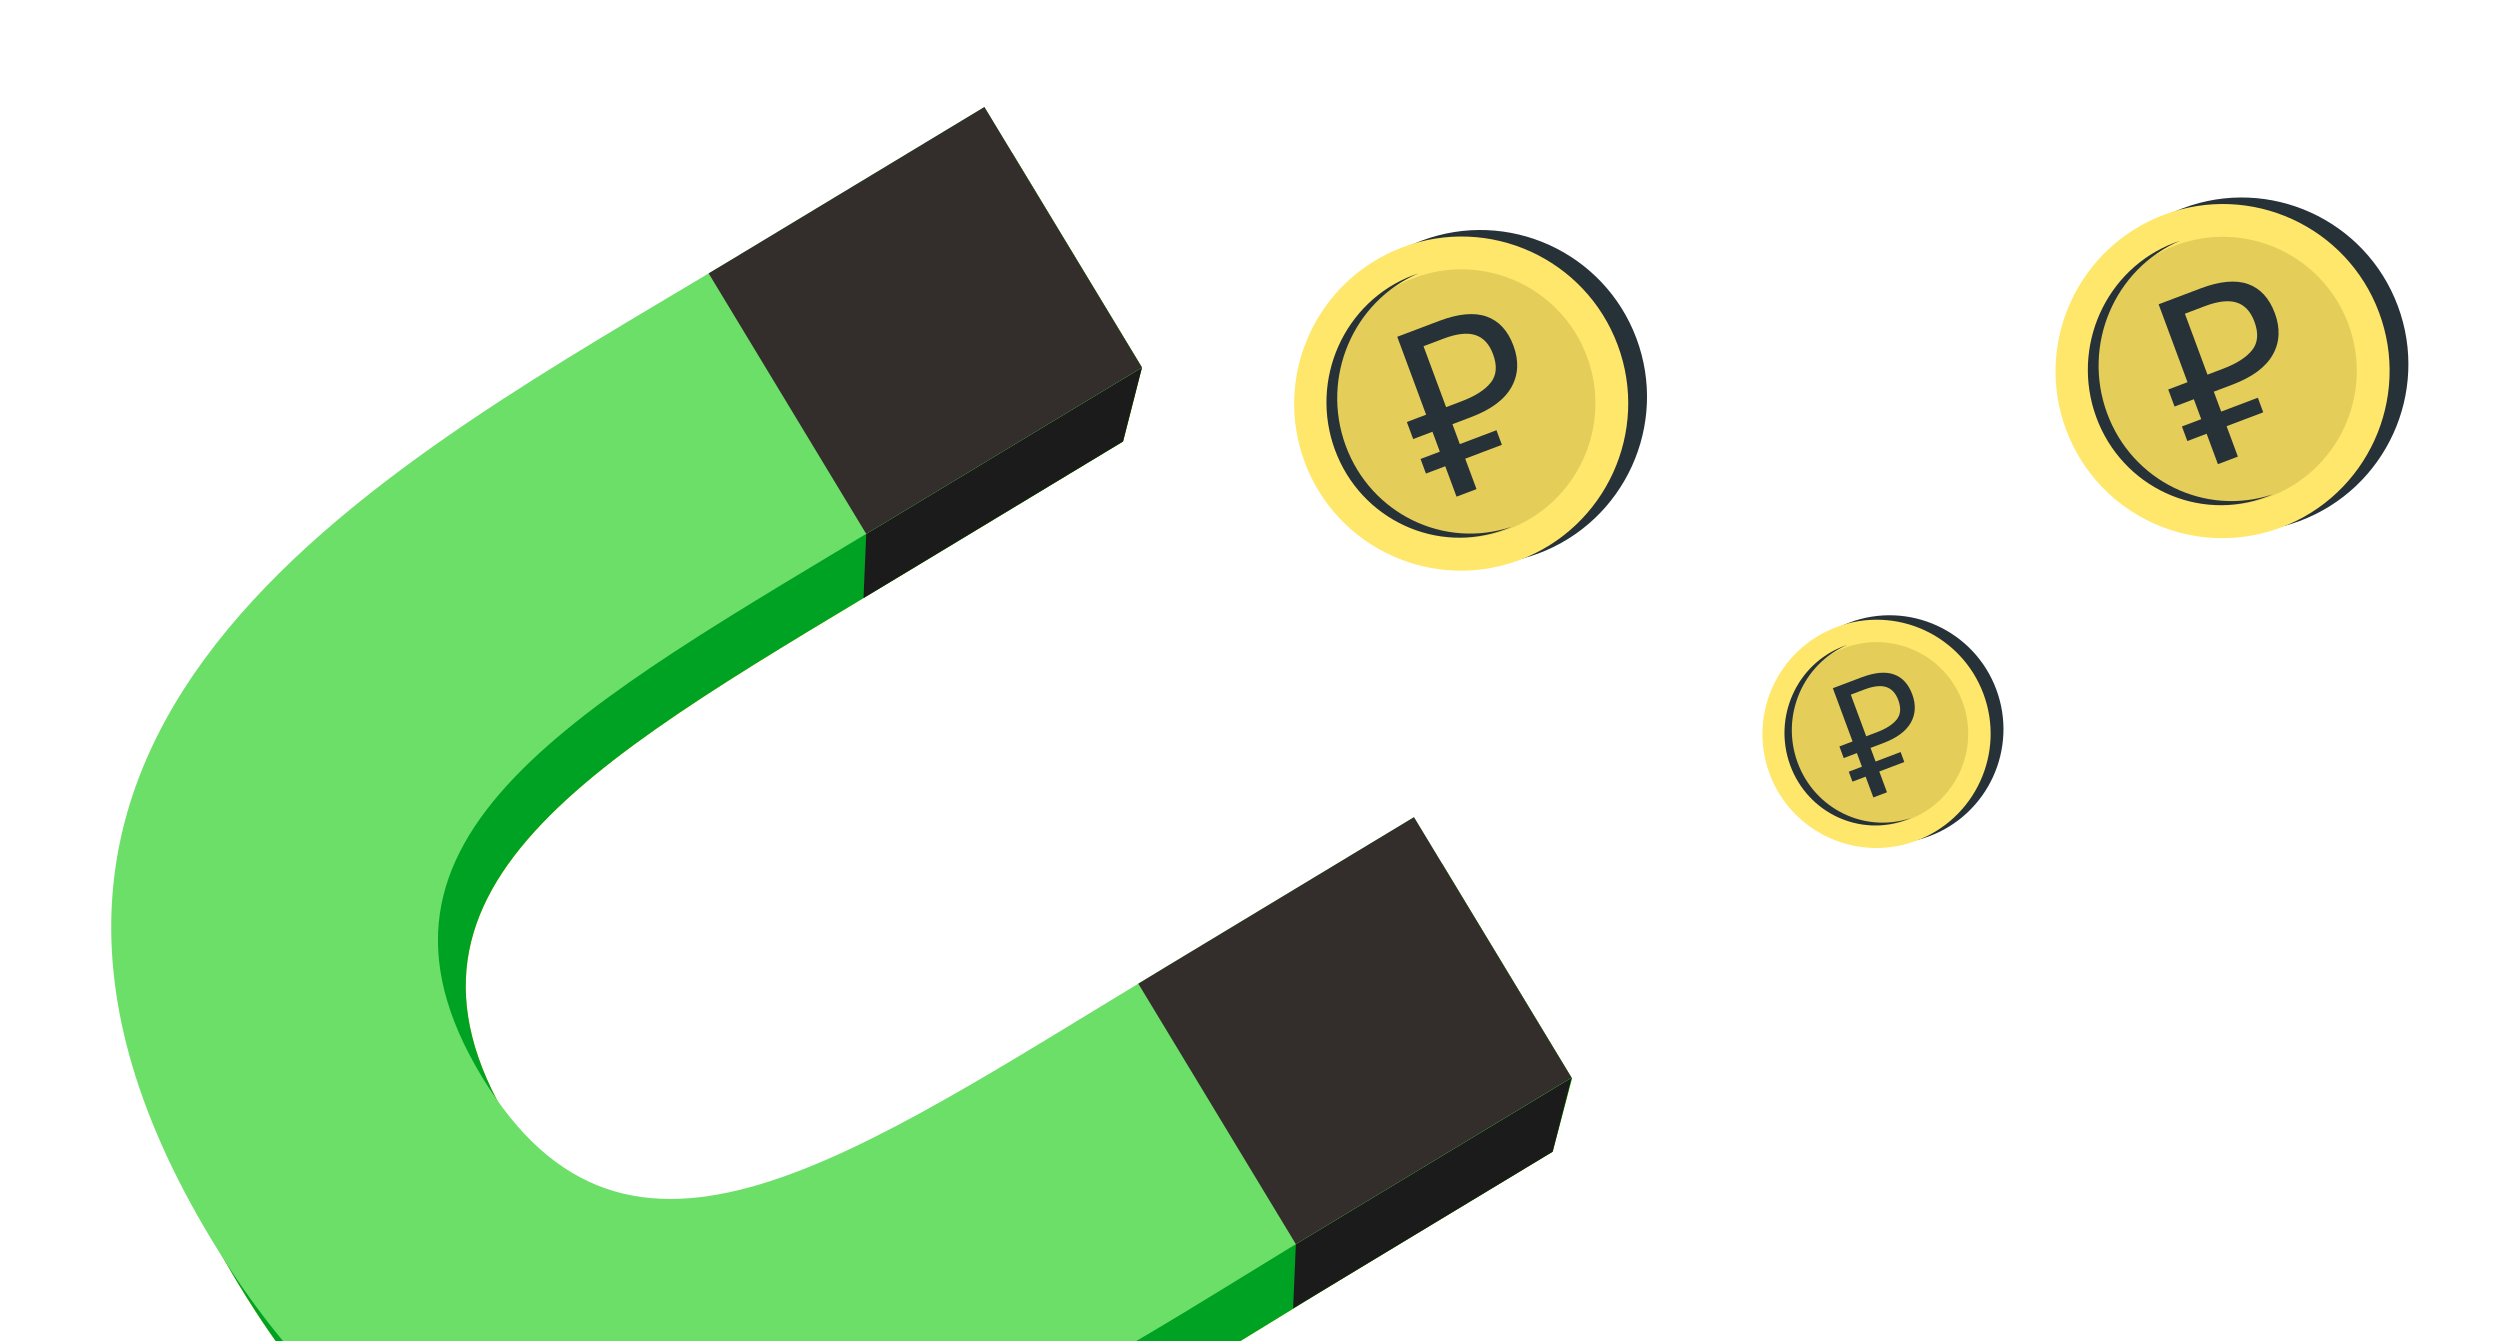 <?xml version="1.0" encoding="UTF-8"?> <svg xmlns="http://www.w3.org/2000/svg" width="274" height="147" viewBox="0 0 274 147" fill="none"> <g clip-path="url(#clip0_496_193)"> <path d="M26.233 140.904C-8.445 83.569 46.684 55.539 83.352 33.407L110.934 16.758L125.161 40.277L123.091 48.392C123.091 48.392 125.279 47.074 101.03 61.71C66.306 82.668 39.791 96.469 55.853 123.029C71.914 149.583 96.112 131.956 130.84 110.996C155.089 96.36 158.015 94.593 158.015 94.593L172.29 118.195L170.173 126.23L147.704 139.791C111.036 161.923 60.92 198.242 26.241 140.907L26.233 140.904Z" fill="#FFC800"></path> <path d="M26.233 140.904C-8.445 83.569 46.684 55.539 83.352 33.407L110.934 16.758L125.161 40.277L123.091 48.392C123.091 48.392 125.279 47.074 101.03 61.71C66.306 82.668 39.791 96.469 55.853 123.029C71.914 149.583 96.112 131.956 130.84 110.996C155.089 96.36 158.015 94.593 158.015 94.593L172.29 118.195L170.173 126.23L147.704 139.791C111.036 161.923 60.92 198.242 26.241 140.907L26.233 140.904Z" fill="#00A223"></path> <path d="M94.939 58.511L94.639 65.551L123.083 48.383L125.158 40.277L94.939 58.511Z" fill="#1C1B1B"></path> <path d="M142.026 136.359L141.725 143.396L170.169 126.228L172.245 118.126L142.026 136.359Z" fill="#1C1B1B"></path> <path d="M23.193 135.878C-11.486 78.539 43.64 50.509 80.311 28.376L107.89 11.728L125.158 40.277C125.158 40.277 122.231 42.044 97.982 56.68C63.258 77.639 36.744 91.439 52.806 118C68.866 144.554 93.065 126.926 127.792 105.967C152.041 91.331 154.968 89.564 154.968 89.564L172.236 118.113L144.657 134.761C107.989 156.894 57.872 193.213 23.193 135.878Z" fill="#6CDF69"></path> <path d="M107.891 11.728L125.158 40.277C125.158 40.277 122.232 42.044 97.983 56.68C96.958 57.298 95.946 57.91 94.936 58.511L77.668 29.962C78.557 29.434 79.434 28.902 80.308 28.377L107.891 11.728Z" fill="#332E2B"></path> <path d="M142.026 136.359L124.758 107.81C125.759 107.196 126.772 106.587 127.796 105.966C152.045 91.33 154.972 89.563 154.972 89.563L172.24 118.112L144.661 134.761C143.793 135.285 142.915 135.814 142.029 136.358L142.026 136.359Z" fill="#332E2B"></path> </g> <path d="M168.611 60.66C178.08 57.106 182.889 46.551 179.351 37.084C175.813 27.619 165.269 22.826 155.799 26.38C146.33 29.934 141.521 40.49 145.059 49.956C148.597 59.422 159.141 64.214 168.611 60.66Z" fill="#263238"></path> <path d="M166.552 61.374C176.022 57.82 180.83 47.265 177.293 37.799C173.755 28.333 163.21 23.541 153.741 27.095C144.271 30.649 139.463 41.204 143 50.67C146.538 60.136 157.083 64.929 166.552 61.374Z" fill="#FFE76B"></path> <path d="M165.294 58.011C172.905 55.154 176.77 46.67 173.927 39.062C171.083 31.454 162.609 27.602 154.998 30.459C147.387 33.316 143.522 41.799 146.365 49.407C149.209 57.015 157.683 60.867 165.294 58.011Z" fill="#E4CE59"></path> <path d="M147.483 48.833C144.742 41.353 148.303 33.048 155.446 29.965C155.245 30.035 155.051 30.102 154.852 30.177C147.314 33.051 143.491 41.606 146.304 49.282C149.117 56.958 157.511 60.857 165.043 57.986C165.241 57.91 165.431 57.831 165.627 57.749C158.246 60.202 150.224 56.313 147.483 48.833Z" fill="#263238"></path> <path d="M159.636 54.435L158.399 51.1L156.285 51.901L155.692 50.303L157.806 49.502L156.997 47.319L154.883 48.12L154.19 46.251L156.304 45.45L153.138 36.912L157.71 35.181C159.836 34.376 161.575 34.213 162.926 34.691C164.277 35.17 165.262 36.233 165.875 37.887C166.489 39.542 166.418 41.076 165.649 42.436C164.882 43.803 163.409 44.892 161.232 45.716L159.186 46.49L159.996 48.673L164.012 47.153L164.605 48.751L160.588 50.272L161.825 53.606L159.636 54.435ZM160.221 43.967C161.699 43.408 162.756 42.728 163.391 41.928C164.026 41.128 164.111 40.091 163.637 38.814C163.224 37.7 162.575 37.006 161.695 36.722C160.814 36.438 159.648 36.571 158.207 37.117L156.018 37.946L158.493 44.621L160.221 43.967Z" fill="#263238"></path> <path d="M252.058 57.098C261.528 53.543 266.336 42.988 262.798 33.522C259.261 24.056 248.716 19.264 239.247 22.818C229.777 26.372 224.968 36.927 228.506 46.393C232.044 55.859 242.588 60.652 252.058 57.098Z" fill="#263238"></path> <path d="M249.999 57.812C259.469 54.258 264.278 43.703 260.74 34.237C257.202 24.771 246.658 19.978 237.188 23.533C227.719 27.087 222.91 37.642 226.448 47.108C229.985 56.574 240.53 61.367 249.999 57.812Z" fill="#FFE76B"></path> <path d="M248.742 54.448C256.353 51.592 260.217 43.108 257.374 35.5C254.531 27.892 246.056 24.04 238.445 26.897C230.834 29.753 226.969 38.237 229.812 45.845C232.656 53.453 241.131 57.305 248.742 54.448Z" fill="#E4CE59"></path> <path d="M230.93 45.271C228.189 37.79 231.75 29.486 238.894 26.403C238.693 26.472 238.498 26.539 238.3 26.615C230.761 29.488 226.939 38.044 229.751 45.72C232.564 53.396 240.958 57.295 248.49 54.424C248.688 54.348 248.878 54.269 249.075 54.187C241.693 56.64 233.671 52.751 230.93 45.271Z" fill="#263238"></path> <path d="M243.083 50.873L241.846 47.538L239.732 48.339L239.139 46.741L241.254 45.94L240.444 43.757L238.33 44.557L237.637 42.689L239.751 41.888L236.585 33.35L241.157 31.619C243.284 30.814 245.023 30.651 246.374 31.129C247.725 31.608 248.709 32.67 249.323 34.325C249.936 35.98 249.865 37.514 249.096 38.874C248.33 40.24 246.856 41.329 244.679 42.153L242.633 42.928L243.443 45.111L247.46 43.591L248.052 45.189L244.036 46.709L245.272 50.044L243.083 50.873ZM243.668 40.405C245.146 39.846 246.203 39.166 246.838 38.366C247.473 37.565 247.558 36.529 247.084 35.252C246.671 34.138 246.023 33.443 245.142 33.16C244.262 32.876 243.095 33.009 241.654 33.555L239.465 34.383L241.94 41.059L243.668 40.405Z" fill="#263238"></path> <path d="M211.45 91.652C217.919 89.224 221.204 82.013 218.787 75.546C216.37 69.079 209.167 65.805 202.698 68.234C196.229 70.662 192.944 77.872 195.36 84.339C197.777 90.806 204.981 94.08 211.45 91.652Z" fill="#263238"></path> <path d="M210.044 92.14C216.513 89.712 219.798 82.501 217.381 76.034C214.964 69.568 207.761 66.294 201.292 68.722C194.822 71.15 191.537 78.361 193.954 84.827C196.371 91.294 203.574 94.568 210.044 92.14Z" fill="#FFE76B"></path> <path d="M209.184 89.842C214.383 87.89 217.024 82.095 215.081 76.897C213.139 71.7 207.349 69.068 202.15 71.02C196.95 72.972 194.31 78.767 196.252 83.964C198.195 89.162 203.985 91.793 209.184 89.842Z" fill="#E4CE59"></path> <path d="M197.016 83.572C195.143 78.462 197.576 72.789 202.456 70.683C202.319 70.73 202.186 70.776 202.05 70.827C196.9 72.79 194.289 78.635 196.21 83.879C198.132 89.123 203.866 91.786 209.011 89.825C209.147 89.773 209.277 89.719 209.411 89.663C204.368 91.339 198.888 88.682 197.016 83.572Z" fill="#263238"></path> <path d="M205.318 87.399L204.473 85.121L203.029 85.668L202.624 84.576L204.068 84.029L203.515 82.538L202.071 83.085L201.598 81.808L203.042 81.261L200.879 75.428L204.002 74.246C205.455 73.696 206.643 73.584 207.566 73.911C208.489 74.238 209.162 74.964 209.581 76.095C210 77.225 209.951 78.273 209.426 79.202C208.902 80.136 207.895 80.879 206.408 81.442L205.011 81.972L205.564 83.463L208.308 82.424L208.713 83.516L205.969 84.555L206.814 86.833L205.318 87.399ZM205.718 80.248C206.728 79.866 207.449 79.401 207.883 78.855C208.317 78.308 208.375 77.6 208.052 76.727C207.769 75.967 207.326 75.492 206.725 75.298C206.123 75.105 205.326 75.196 204.342 75.568L202.846 76.135L204.537 80.695L205.718 80.248Z" fill="#263238"></path> <defs> <clipPath id="clip0_496_193"> <rect width="156.411" height="153.618" fill="white" transform="translate(0.587 27.804) rotate(-8.521)"></rect> </clipPath> </defs> </svg> 